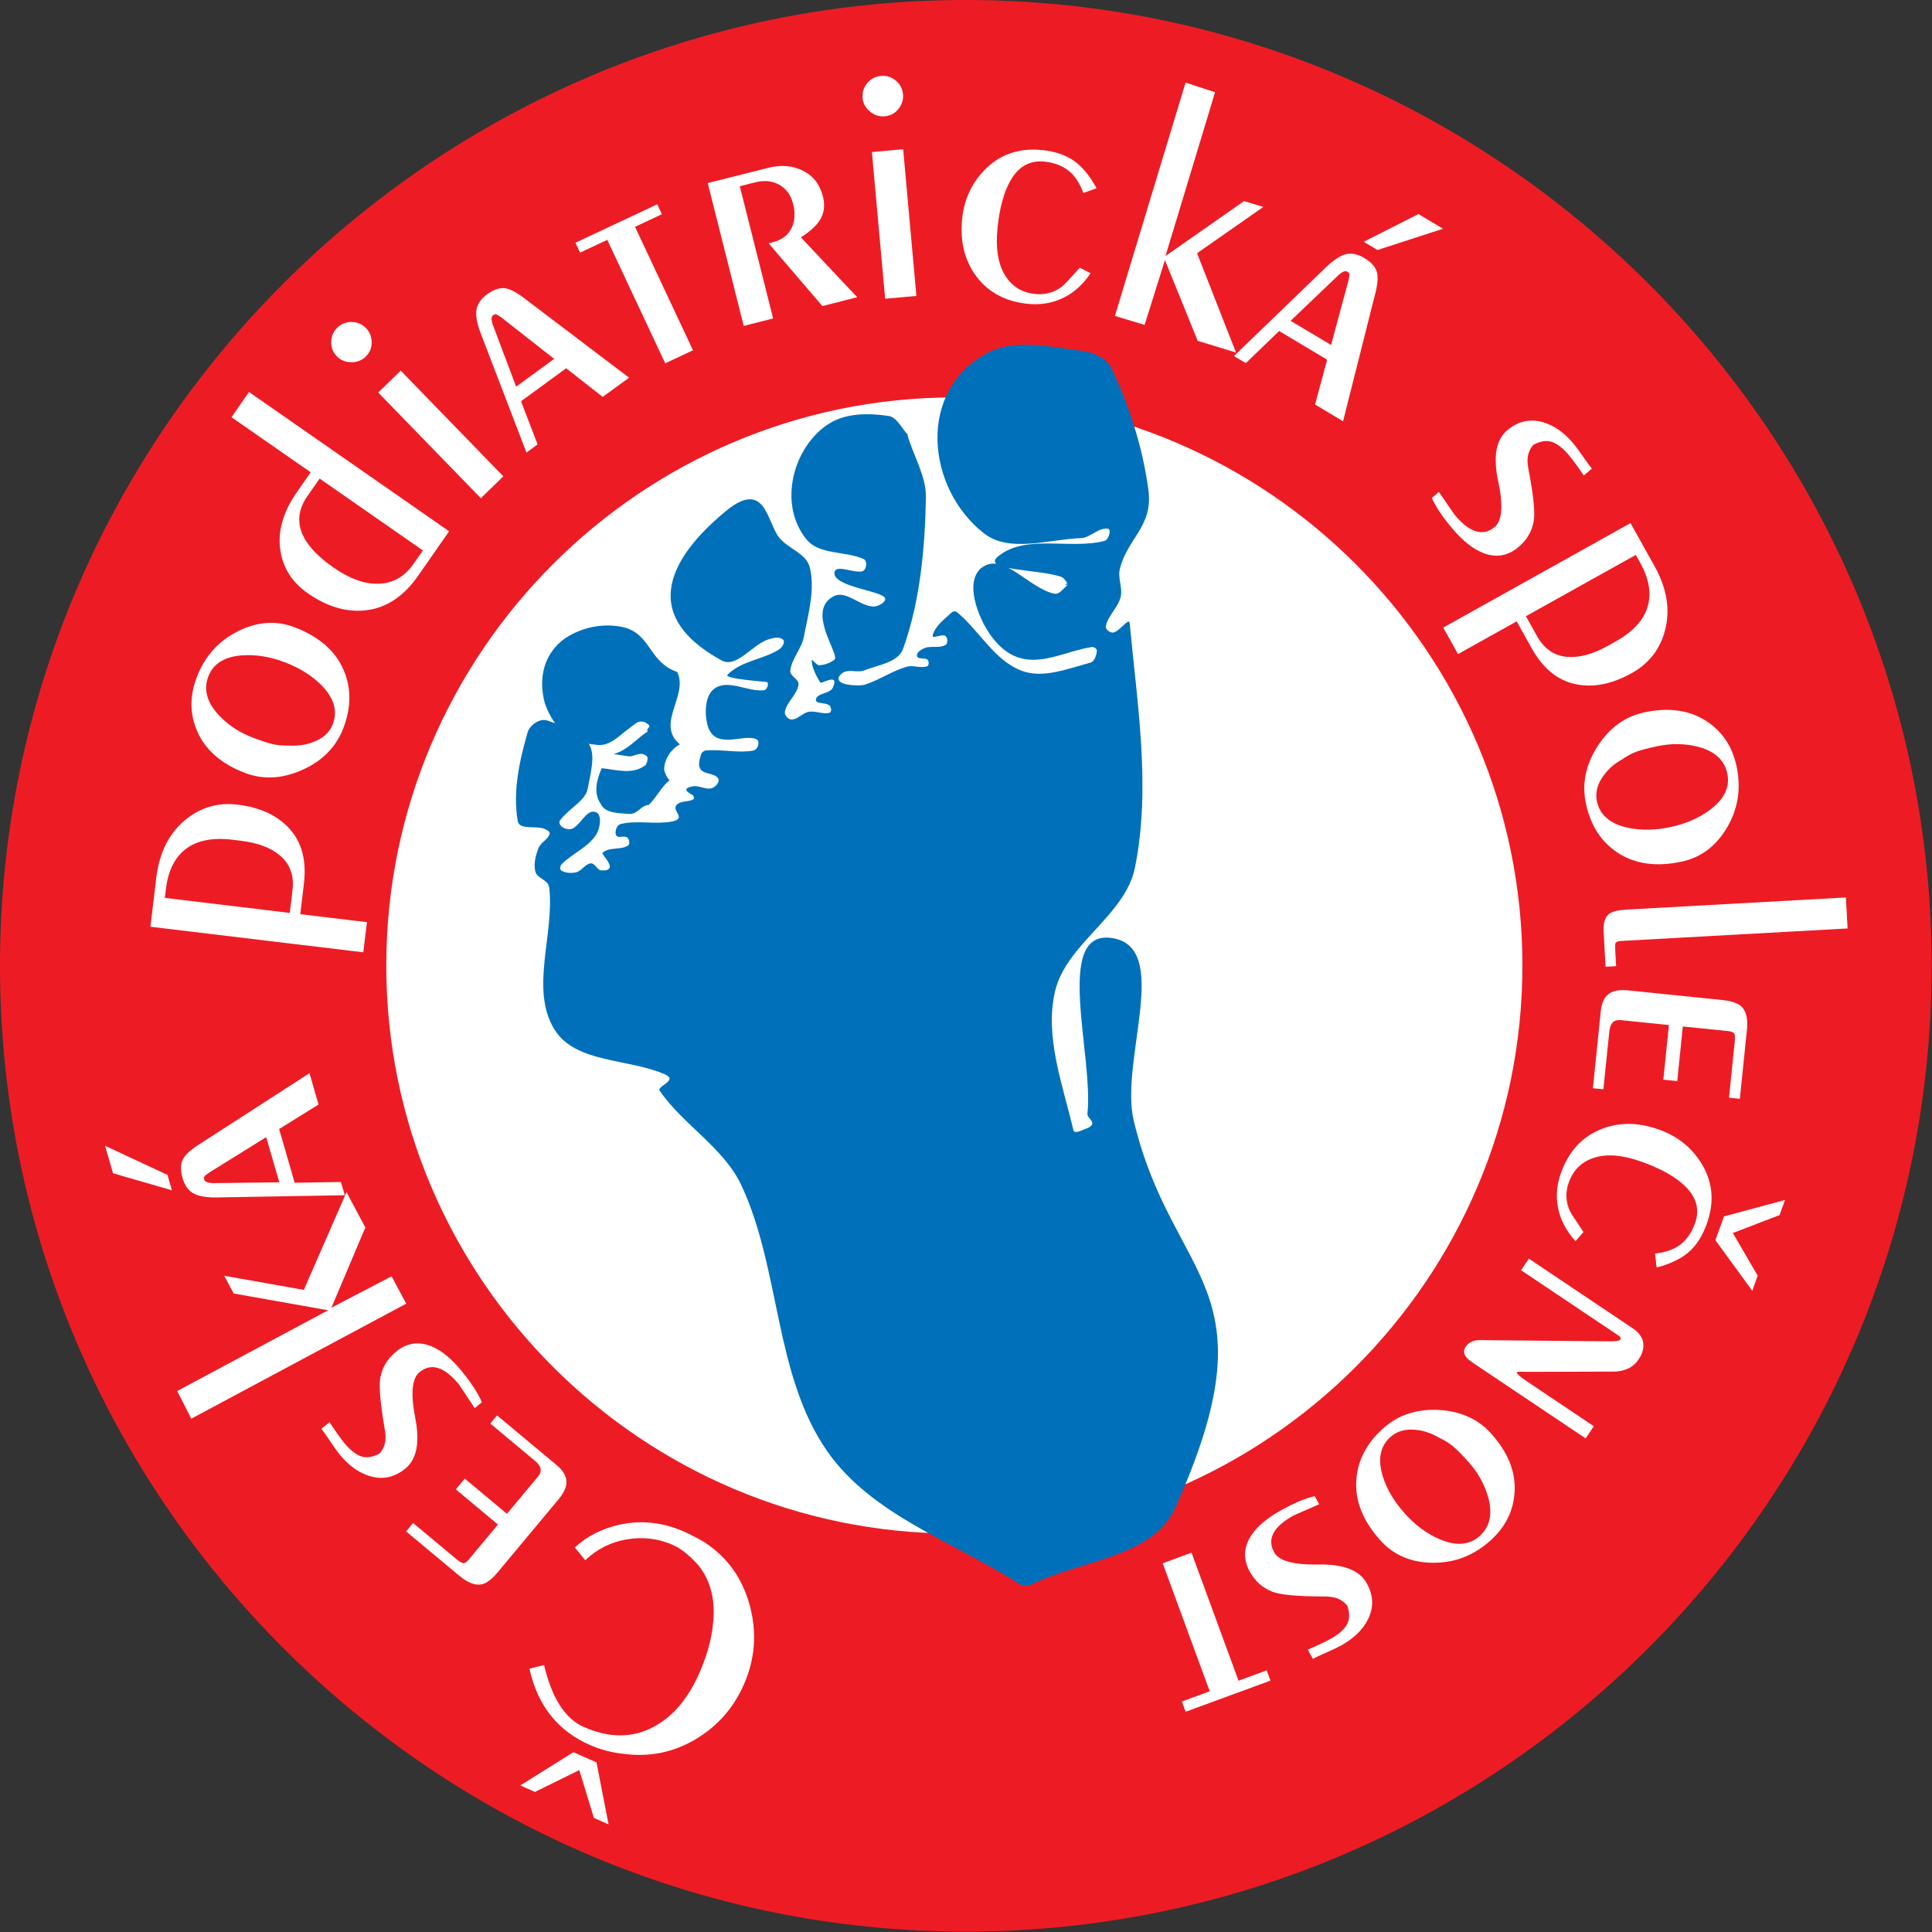 <?xml version="1.0" encoding="UTF-8"?>
<svg id="SVGDoc" width="80" height="80" xmlns="http://www.w3.org/2000/svg" version="1.1" xmlns:xlink="http://www.w3.org/1999/xlink" xmlns:avocode="https://avocode.com/" viewBox="0 0 80 80"><rect x="0" y="0" width="80" height="80" fill="#333333" stroke="none"/><defs></defs><desc>Generated with Avocode.</desc><g><g><title>logo-cps-1 1</title><g><title>Background</title></g><g><title>Group</title><g><title>Group</title><g><title>Group</title><g><title>Vector</title><path d="M39.992,0c22.027,0 39.992,17.965 39.992,39.992c0,22.027 -17.965,39.992 -39.992,39.992c-22.027,0 -39.992,-17.965 -39.992,-39.992c0,-22.027 17.965,-39.992 39.992,-39.992z" fill="#ed1c24" fill-opacity="1"></path></g></g></g><g><title>Group</title><g><title>Group</title><g><title>Vector</title><path d="M22.529,68.947c0.322,1.367 0.87,2.222 1.645,2.564c1.05,0.464 2.013,0.463 2.889,-0.004c0.793,-0.421 1.424,-1.161 1.892,-2.22c0.384,-0.87 0.583,-1.698 0.596,-2.484c0.013,-0.786 -0.2,-1.452 -0.638,-1.996c-0.151,-0.17 -0.317,-0.331 -0.497,-0.482c-0.18,-0.152 -0.365,-0.269 -0.554,-0.353c-0.594,-0.262 -1.224,-0.34 -1.888,-0.233c-0.665,0.107 -1.245,0.396 -1.741,0.867l-0.43,-0.529c0.488,-0.453 1.089,-0.764 1.802,-0.933c0.917,-0.212 1.832,-0.117 2.744,0.287c0.138,0.061 0.285,0.134 0.443,0.219c0.158,0.085 0.278,0.151 0.36,0.198c0.952,0.616 1.583,1.489 1.891,2.619c0.308,1.129 0.227,2.228 -0.245,3.295c-0.43,0.973 -1.101,1.729 -2.013,2.267c-0.912,0.539 -1.902,0.736 -2.971,0.593c-0.491,-0.052 -0.956,-0.176 -1.395,-0.37c-0.628,-0.278 -1.141,-0.654 -1.539,-1.128c-0.46,-0.543 -0.779,-1.219 -0.956,-2.028zM23.743,72.555l0.956,0.422l0.501,2.568l-0.607,-0.268l-0.606,-1.981l-1.835,0.903l-0.607,-0.268zM16.817,63.412l0.289,-0.347l1.778,1.483c0.13,0.109 0.227,0.168 0.292,0.179c0.065,0.011 0.145,-0.041 0.241,-0.157l1.203,-1.442l-1.745,-1.456l0.371,-0.445l1.745,1.456l1.285,-1.539c0.181,-0.217 0.141,-0.434 -0.119,-0.651l-1.854,-1.547l0.281,-0.336l2.471,2.062c0.246,0.205 0.379,0.42 0.399,0.646c0.021,0.225 -0.09,0.482 -0.331,0.772l-2.514,3.014c-0.247,0.296 -0.473,0.464 -0.676,0.502c-0.263,0.05 -0.568,-0.069 -0.915,-0.359zM13.645,58.887c0.243,0.373 0.445,0.658 0.605,0.855c0.238,0.292 0.468,0.478 0.691,0.557c0.223,0.08 0.479,0.044 0.769,-0.107c0.112,-0.116 0.189,-0.26 0.23,-0.433c0.041,-0.173 0.033,-0.4 -0.026,-0.68c-0.175,-1.035 -0.229,-1.719 -0.161,-2.054c0.083,-0.42 0.3,-0.772 0.65,-1.058c0.453,-0.368 0.948,-0.438 1.487,-0.209c0.41,0.176 0.82,0.515 1.23,1.019c0.41,0.504 0.687,0.933 0.832,1.289l-0.296,0.241l-0.643,-0.969c-0.606,-0.744 -1.154,-0.918 -1.643,-0.519c-0.314,0.255 -0.372,0.889 -0.174,1.899c0.198,1.01 0.059,1.709 -0.415,2.095c-0.445,0.362 -0.931,0.467 -1.457,0.312c-0.461,-0.134 -0.882,-0.435 -1.262,-0.902c-0.101,-0.124 -0.233,-0.308 -0.395,-0.552c-0.162,-0.244 -0.282,-0.413 -0.359,-0.508zM7.92,58.745l-0.581,-1.146l6.249,-3.344l-3.91,-0.694l-0.393,-0.734l3.296,0.584l1.768,-4.047l0.779,1.465l-1.406,3.322l2.493,-1.302l0.606,1.133zM14.277,49.492l-5.339,0.092c-0.441,0 -0.76,-0.062 -0.958,-0.186c-0.198,-0.124 -0.338,-0.331 -0.422,-0.62c-0.092,-0.316 -0.086,-0.575 0.017,-0.777c0.103,-0.202 0.367,-0.432 0.792,-0.692l4.448,-2.871l0.374,1.298l-1.631,1.016l0.644,2.224l1.914,-0.033zM11.023,47.086l-2.379,1.48c-0.089,0.065 -0.147,0.111 -0.173,0.138c-0.027,0.027 -0.029,0.077 -0.008,0.149c0.024,0.081 0.135,0.128 0.334,0.138l2.769,-0.033zM4.35,47.444l2.584,1.206l0.185,0.637l-2.438,-0.705zM6.228,38.374l0.242,-2.019c0.126,-1.047 0.525,-1.847 1.198,-2.401c0.631,-0.521 1.353,-0.733 2.166,-0.636c0.944,0.113 1.666,0.451 2.168,1.014c0.501,0.563 0.695,1.316 0.582,2.26l-0.151,1.262l2.761,0.331l-0.15,1.248zM6.827,37.18l5.172,0.621l0.113,-0.939c0.073,-0.607 -0.102,-1.088 -0.524,-1.442c-0.379,-0.32 -0.919,-0.522 -1.619,-0.607l-0.337,-0.041c-0.822,-0.099 -1.465,0.026 -1.929,0.375c-0.464,0.35 -0.741,0.904 -0.833,1.666zM10.143,32.004c-0.976,-0.372 -1.634,-0.945 -1.974,-1.718c-0.312,-0.713 -0.321,-1.457 -0.027,-2.231c0.331,-0.871 0.899,-1.508 1.702,-1.912c0.803,-0.404 1.588,-0.461 2.353,-0.169c1.029,0.392 1.711,0.994 2.046,1.806c0.306,0.731 0.298,1.519 -0.023,2.363c-0.298,0.783 -0.863,1.361 -1.695,1.734c-0.832,0.373 -1.626,0.416 -2.383,0.128zM8.626,28.013c-0.201,0.528 -0.064,1.054 0.412,1.577c0.385,0.418 0.858,0.735 1.421,0.949c0.334,0.127 0.6,0.216 0.797,0.266c0.198,0.05 0.434,0.072 0.708,0.066c0.413,0.026 0.79,-0.039 1.132,-0.196c0.342,-0.157 0.571,-0.389 0.688,-0.697c0.204,-0.536 0.049,-1.069 -0.465,-1.597c-0.4,-0.404 -0.908,-0.723 -1.524,-0.958c-0.598,-0.228 -1.181,-0.324 -1.748,-0.288c-0.744,0.049 -1.218,0.342 -1.422,0.879zM13.235,19.816l-0.5,0.718c-0.334,0.479 -0.424,0.955 -0.272,1.428c0.167,0.518 0.618,1.032 1.352,1.543c0.672,0.468 1.3,0.69 1.884,0.666c0.584,-0.024 1.059,-0.298 1.425,-0.823l0.387,-0.556zM9.585,17.275l0.726,-1.043l8.285,5.767l-1.274,1.831c-0.586,0.842 -1.288,1.319 -2.106,1.432c-0.818,0.113 -1.641,-0.119 -2.467,-0.694c-0.649,-0.452 -1.029,-1.043 -1.139,-1.774c-0.12,-0.783 0.105,-1.584 0.675,-2.403l0.581,-0.834zM15.661,16.253l0.932,-0.905l4.249,4.376l-0.932,0.905zM15.143,14.768c-0.162,0.157 -0.363,0.234 -0.602,0.231c-0.239,-0.004 -0.435,-0.083 -0.586,-0.238c-0.164,-0.169 -0.244,-0.37 -0.241,-0.603c0.003,-0.233 0.09,-0.431 0.258,-0.595c0.162,-0.157 0.359,-0.234 0.592,-0.231c0.233,0.003 0.431,0.089 0.595,0.258c0.151,0.155 0.228,0.349 0.231,0.583c0.003,0.233 -0.08,0.431 -0.248,0.595zM21.8,18.741l-1.912,-4.985c-0.151,-0.414 -0.202,-0.735 -0.153,-0.963c0.049,-0.228 0.195,-0.431 0.438,-0.609c0.266,-0.194 0.511,-0.277 0.736,-0.249c0.225,0.028 0.532,0.197 0.921,0.507l4.219,3.197l-1.092,0.795l-1.513,-1.185l-1.869,1.366l0.685,1.787zM22.948,14.86l-2.205,-1.729c-0.091,-0.061 -0.155,-0.1 -0.189,-0.115c-0.035,-0.015 -0.082,-0.001 -0.143,0.043c-0.068,0.05 -0.074,0.17 -0.016,0.361l0.978,2.59zM23.829,10.051l3.386,-1.59l0.192,0.409l-1.112,0.522l2.401,5.112l-1.15,0.54l-2.4,-5.112l-1.125,0.528zM29.306,7.581l2.505,-0.632c0.529,-0.134 1.008,-0.094 1.435,0.119c0.427,0.212 0.704,0.57 0.831,1.072c0.094,0.374 0.047,0.707 -0.142,0.997c-0.155,0.233 -0.412,0.463 -0.773,0.69l2.334,2.481l-1.441,0.366l-2.228,-2.598c0.073,-0.018 0.128,-0.032 0.164,-0.042c0.374,-0.094 0.634,-0.286 0.779,-0.577c0.145,-0.291 0.168,-0.632 0.07,-1.02c-0.091,-0.361 -0.281,-0.623 -0.57,-0.786c-0.289,-0.163 -0.62,-0.196 -0.994,-0.101l-0.643,0.162l1.381,5.476l-1.218,0.307zM36.104,6.297l1.294,-0.117l0.548,6.074l-1.294,0.117zM36.636,4.817c-0.225,0.02 -0.429,-0.046 -0.613,-0.2c-0.184,-0.153 -0.286,-0.338 -0.305,-0.554c-0.021,-0.234 0.043,-0.441 0.192,-0.62c0.149,-0.179 0.341,-0.279 0.576,-0.3c0.225,-0.02 0.427,0.044 0.606,0.193c0.179,0.149 0.279,0.341 0.3,0.575c0.019,0.216 -0.043,0.415 -0.187,0.598c-0.144,0.183 -0.333,0.285 -0.568,0.306zM44.859,7.992c-0.155,-0.423 -0.365,-0.735 -0.628,-0.937c-0.263,-0.202 -0.591,-0.323 -0.985,-0.363c-0.609,-0.062 -1.081,0.206 -1.416,0.806c-0.266,0.474 -0.441,1.119 -0.524,1.933c-0.085,0.824 0.015,1.473 0.297,1.946c0.283,0.473 0.7,0.739 1.253,0.795c0.431,0.044 0.811,-0.064 1.14,-0.323c0.072,-0.059 0.311,-0.314 0.717,-0.764l0.445,0.23c-0.346,0.514 -0.766,0.873 -1.26,1.077c-0.415,0.175 -0.862,0.238 -1.339,0.189c-0.918,-0.094 -1.624,-0.469 -2.12,-1.125c-0.496,-0.656 -0.695,-1.457 -0.598,-2.403c0.079,-0.768 0.373,-1.424 0.883,-1.967c0.637,-0.682 1.448,-0.973 2.431,-0.872c0.534,0.055 0.973,0.204 1.317,0.447c0.344,0.244 0.656,0.621 0.934,1.132zM49.092,3.42l1.221,0.399l-2.053,6.783l3.255,-2.275l0.797,0.241l-2.744,1.918l1.612,4.112l-1.586,-0.485l-1.356,-3.343l-0.842,2.683l-1.23,-0.372zM51.096,14.744l3.842,-3.708c0.322,-0.301 0.598,-0.473 0.827,-0.517c0.229,-0.044 0.473,0.011 0.732,0.166c0.283,0.169 0.455,0.362 0.517,0.58c0.062,0.218 0.026,0.567 -0.107,1.046l-1.294,5.133l-1.159,-0.695l0.5,-1.856l-1.988,-1.187l-1.377,1.329zM55.117,14.284l0.73,-2.705c0.021,-0.108 0.031,-0.181 0.032,-0.219c0.001,-0.038 -0.031,-0.076 -0.096,-0.115c-0.073,-0.043 -0.186,-0.001 -0.339,0.127l-2.002,1.912zM59.753,9.472l-2.712,0.88l-0.57,-0.34l2.264,-1.148zM65.582,19.688c-0.249,-0.368 -0.456,-0.65 -0.62,-0.844c-0.243,-0.288 -0.476,-0.469 -0.7,-0.545c-0.224,-0.076 -0.479,-0.036 -0.767,0.12c-0.11,0.117 -0.184,0.263 -0.222,0.437c-0.038,0.174 -0.026,0.4 0.038,0.679c0.193,1.032 0.259,1.715 0.197,2.05c-0.076,0.421 -0.286,0.777 -0.632,1.069c-0.446,0.376 -0.94,0.455 -1.483,0.235c-0.413,-0.169 -0.829,-0.501 -1.248,-0.997c-0.419,-0.496 -0.704,-0.921 -0.854,-1.275l0.291,-0.246l0.66,0.958c0.619,0.734 1.17,0.897 1.652,0.49c0.309,-0.261 0.356,-0.895 0.141,-1.902c-0.215,-1.007 -0.089,-1.708 0.379,-2.102c0.439,-0.37 0.922,-0.483 1.451,-0.338c0.464,0.126 0.889,0.419 1.278,0.88c0.103,0.122 0.238,0.304 0.405,0.545c0.167,0.241 0.289,0.409 0.368,0.502zM67.517,21.661l0.99,1.775c0.514,0.92 0.661,1.803 0.442,2.647c-0.204,0.793 -0.664,1.389 -1.379,1.788c-0.83,0.463 -1.613,0.615 -2.349,0.454c-0.736,-0.161 -1.336,-0.656 -1.799,-1.486l-0.619,-1.11l-2.429,1.355l-0.612,-1.097zM67.735,22.978l-4.55,2.538l0.461,0.826c0.298,0.534 0.722,0.821 1.271,0.859c0.494,0.036 1.05,-0.117 1.667,-0.461l0.296,-0.165c0.723,-0.404 1.17,-0.882 1.34,-1.438c0.17,-0.555 0.068,-1.167 -0.305,-1.837zM68.077,29.5c1.021,-0.22 1.885,-0.098 2.592,0.366c0.651,0.428 1.063,1.047 1.237,1.857c0.196,0.911 0.068,1.754 -0.386,2.531c-0.454,0.776 -1.081,1.251 -1.881,1.423c-1.077,0.232 -1.977,0.098 -2.7,-0.4c-0.655,-0.446 -1.077,-1.111 -1.267,-1.995c-0.176,-0.819 -0.017,-1.611 0.477,-2.377c0.495,-0.766 1.137,-1.234 1.929,-1.405zM71.523,32.022c-0.119,-0.552 -0.52,-0.918 -1.204,-1.098c-0.55,-0.141 -1.12,-0.149 -1.709,-0.022c-0.35,0.075 -0.621,0.146 -0.814,0.211c-0.193,0.066 -0.403,0.176 -0.629,0.331c-0.361,0.203 -0.641,0.463 -0.843,0.781c-0.201,0.318 -0.267,0.638 -0.198,0.96c0.121,0.561 0.541,0.923 1.259,1.086c0.556,0.121 1.156,0.112 1.8,-0.027c0.625,-0.135 1.167,-0.372 1.623,-0.711c0.597,-0.446 0.835,-0.95 0.714,-1.511zM76.434,37.162l0.071,1.283l-9.276,0.512l-0.141,0.008c-0.112,0.015 -0.177,0.045 -0.193,0.086c-0.017,0.043 -0.02,0.154 -0.009,0.338l0.034,0.618l-0.437,0.024l-0.081,-1.466c-0.021,-0.376 0.069,-0.626 0.27,-0.75c0.127,-0.082 0.351,-0.132 0.67,-0.15zM72.043,45.499l-0.449,-0.046l0.236,-2.304c0.017,-0.169 0.012,-0.282 -0.015,-0.342c-0.027,-0.059 -0.116,-0.097 -0.265,-0.112l-1.868,-0.191l-0.231,2.261l-0.576,-0.059l0.232,-2.261l-1.995,-0.204c-0.281,-0.029 -0.439,0.125 -0.473,0.463l-0.246,2.401l-0.435,-0.044l0.328,-3.202c0.033,-0.318 0.137,-0.549 0.312,-0.692c0.176,-0.143 0.451,-0.195 0.825,-0.157l3.904,0.4c0.384,0.039 0.649,0.133 0.795,0.28c0.189,0.19 0.26,0.509 0.214,0.959zM68.534,51.907c0.448,-0.049 0.801,-0.176 1.061,-0.383c0.26,-0.206 0.457,-0.495 0.591,-0.867c0.208,-0.576 0.061,-1.099 -0.439,-1.569c-0.396,-0.373 -0.979,-0.698 -1.749,-0.976c-0.779,-0.281 -1.433,-0.342 -1.96,-0.182c-0.528,0.16 -0.886,0.501 -1.075,1.023c-0.147,0.407 -0.134,0.802 0.038,1.184c0.04,0.084 0.229,0.378 0.568,0.88l-0.331,0.376c-0.414,-0.46 -0.661,-0.954 -0.741,-1.483c-0.069,-0.445 -0.023,-0.894 0.14,-1.345c0.313,-0.868 0.848,-1.463 1.605,-1.785c0.757,-0.322 1.582,-0.322 2.476,0.001c0.726,0.262 1.291,0.706 1.696,1.332c0.508,0.784 0.594,1.64 0.258,2.57c-0.182,0.505 -0.433,0.894 -0.752,1.169c-0.319,0.275 -0.761,0.486 -1.324,0.633zM71.031,51.352l0.355,-0.983l2.527,-0.679l-0.225,0.624l-1.934,0.743l1.028,1.767l-0.225,0.624zM63.306,52.117l4.303,2.886c0.25,0.168 0.394,0.363 0.431,0.587c0.037,0.223 -0.025,0.456 -0.188,0.699c-0.136,0.203 -0.315,0.344 -0.538,0.421c-0.165,0.06 -0.342,0.088 -0.533,0.085l-3.559,0.01c-0.219,-0.011 -0.358,-0.007 -0.415,0.011c-0.016,0.057 0.129,0.188 0.434,0.393l2.756,1.848l-0.338,0.504l-4.655,-3.122c-0.164,-0.11 -0.271,-0.204 -0.32,-0.283c-0.081,-0.133 -0.079,-0.263 0.005,-0.388c0.131,-0.195 0.34,-0.288 0.627,-0.276l5.271,0.049c0.068,0 0.119,0 0.152,0c0.115,-0.002 0.199,-0.009 0.251,-0.019c0.052,-0.01 0.094,-0.039 0.125,-0.086c-0.018,-0.058 -0.043,-0.097 -0.074,-0.118l-4.057,-2.721zM61.737,59.352c0.701,0.774 1.028,1.583 0.979,2.428c-0.045,0.777 -0.375,1.444 -0.989,2c-0.691,0.625 -1.486,0.936 -2.385,0.931c-0.899,-0.005 -1.624,-0.31 -2.174,-0.918c-0.739,-0.816 -1.073,-1.663 -1.003,-2.539c0.059,-0.79 0.424,-1.488 1.094,-2.095c0.621,-0.562 1.387,-0.821 2.297,-0.776c0.911,0.045 1.638,0.368 2.181,0.968zM61.276,63.598c0.419,-0.379 0.535,-0.91 0.349,-1.592c-0.153,-0.547 -0.431,-1.044 -0.835,-1.491c-0.24,-0.265 -0.437,-0.465 -0.59,-0.599c-0.153,-0.134 -0.353,-0.261 -0.601,-0.38c-0.356,-0.211 -0.722,-0.324 -1.098,-0.339c-0.376,-0.015 -0.686,0.088 -0.93,0.309c-0.426,0.385 -0.529,0.93 -0.311,1.634c0.173,0.542 0.481,1.057 0.923,1.545c0.429,0.474 0.905,0.825 1.427,1.05c0.685,0.294 1.24,0.248 1.666,-0.137zM54.152,68.308c0.409,-0.175 0.725,-0.324 0.947,-0.448c0.329,-0.183 0.552,-0.378 0.669,-0.583c0.117,-0.205 0.127,-0.464 0.028,-0.775c-0.094,-0.131 -0.223,-0.231 -0.387,-0.302c-0.163,-0.07 -0.388,-0.102 -0.674,-0.093c-1.05,-0.007 -1.733,-0.073 -2.051,-0.198c-0.399,-0.155 -0.708,-0.429 -0.928,-0.824c-0.284,-0.51 -0.267,-1.01 0.052,-1.5c0.244,-0.373 0.65,-0.718 1.217,-1.035c0.567,-0.316 1.039,-0.515 1.414,-0.595l0.186,0.333l-1.066,0.466c-0.838,0.468 -1.104,0.977 -0.797,1.528c0.197,0.353 0.81,0.521 1.84,0.501c1.03,-0.019 1.693,0.238 1.991,0.773c0.28,0.501 0.298,0.998 0.055,1.489c-0.212,0.431 -0.582,0.793 -1.108,1.087c-0.14,0.078 -0.344,0.176 -0.612,0.293c-0.269,0.117 -0.456,0.206 -0.563,0.266zM52.607,69.591l-3.512,1.289l-0.156,-0.424l1.153,-0.423l-1.946,-5.301l1.193,-0.438l1.946,5.301l1.166,-0.428z" fill="#ffffff" fill-opacity="1"></path></g></g></g><g><title>Group</title><g><title>Group</title><g><title>Vector</title><path d="M39.518,16.456c12.956,0 23.522,10.567 23.522,23.522c0,12.956 -10.567,23.523 -23.522,23.523c-12.956,0 -23.523,-10.567 -23.523,-23.523c0,-12.956 10.567,-23.522 23.523,-23.522z" fill="#ffffff" fill-opacity="1"></path></g></g></g><g><title>Group</title><g><title>Group</title><g><title>Vector</title><path d="M22.731,36.719c-0.033,-0.276 -0.486,-0.35 -0.56,-0.618c-0.087,-0.316 0.007,-0.668 0.122,-0.974c0.088,-0.236 0.391,-0.356 0.465,-0.597c0.03,-0.096 -0.124,-0.173 -0.217,-0.21c-0.355,-0.142 -1.036,0.058 -1.102,-0.319c-0.211,-1.213 0.066,-2.489 0.407,-3.672c0.087,-0.301 0.497,-0.593 0.796,-0.499c2.185,0.69 2.023,1.199 1.691,2.841c-0.029,0.142 -0.107,0.276 -0.202,0.385c-0.292,0.333 -0.691,0.568 -0.949,0.928c-0.054,0.075 0.018,0.21 0.096,0.259c0.119,0.076 0.29,0.126 0.419,0.068c0.357,-0.162 0.572,-0.79 0.951,-0.692c0.306,0.08 0.205,0.682 0.034,0.948c-0.34,0.529 -0.996,0.774 -1.432,1.227c-0.06,0.063 -0.077,0.221 0,0.262c0.183,0.096 0.417,0.111 0.618,0.061c0.226,-0.057 0.363,-0.349 0.596,-0.366c0.174,-0.013 0.26,0.28 0.434,0.29c0.791,0.047 -0.007,-0.663 0.049,-0.721c0.256,-0.26 0.74,-0.111 1.051,-0.302c0.095,-0.058 0.064,-0.259 -0.019,-0.333c-0.118,-0.105 -0.393,0.044 -0.464,-0.097c-0.075,-0.149 0.02,-0.425 0.182,-0.465c0.678,-0.169 1.406,0.024 2.093,-0.1c0.716,-0.129 -0.035,-0.452 0.244,-0.711c0.173,-0.161 0.472,-0.096 0.676,-0.214c0.048,-0.028 0.015,-0.122 -0.018,-0.167c-0.022,-0.03 -0.605,-0.264 0.001,-0.372c0.258,-0.046 0.531,0.155 0.781,0.078c0.153,-0.047 0.347,-0.262 0.265,-0.399c-0.14,-0.236 -0.568,-0.16 -0.729,-0.382c-0.118,-0.162 -0.043,-0.409 0.013,-0.602c0.026,-0.089 0.12,-0.173 0.213,-0.181c0.651,-0.052 1.315,0.119 1.958,0.007c0.143,-0.025 0.246,-0.246 0.202,-0.385c-0.039,-0.125 -0.236,-0.133 -0.366,-0.14c-0.525,-0.028 -1.504,0.412 -1.741,-0.561c-0.122,-0.503 -0.101,-1.247 0.343,-1.514c0.574,-0.345 1.341,0.176 2.007,0.101c0.119,-0.013 0.217,-0.272 0.118,-0.34c-0.022,-0.015 -1.797,-0.127 -1.632,-0.3c0.55,-0.573 1.467,-0.626 2.138,-1.051c0.122,-0.078 0.268,-0.308 0.16,-0.405c-0.154,-0.137 -0.424,-0.071 -0.62,-0.005c-0.667,0.225 -1.309,1.204 -1.926,0.866c-3.509,-1.922 -2.055,-4.333 0.163,-6.17c1.65,-1.367 1.712,0.425 2.215,1.073c0.363,0.467 1.13,0.661 1.274,1.234c0.235,0.936 -0.064,1.936 -0.242,2.884c-0.093,0.496 -0.506,0.904 -0.563,1.405c-0.025,0.221 0.369,0.354 0.34,0.574c-0.055,0.415 -0.482,0.713 -0.564,1.124c-0.028,0.139 0.134,0.322 0.275,0.323c0.261,0.001 0.459,-0.274 0.716,-0.32c0.283,-0.05 0.587,0.121 0.863,0.038c0.094,-0.028 0.066,-0.227 -0.005,-0.295c-0.148,-0.143 -0.599,-0.052 -0.563,-0.255c0.05,-0.277 0.578,-0.225 0.696,-0.481c0.302,-0.655 -0.476,-0.149 -0.515,-0.216c-0.166,-0.279 -0.337,-0.582 -0.358,-0.907c-0.008,-0.121 0.19,0.193 0.312,0.188c0.221,-0.008 0.447,-0.091 0.624,-0.222c0.065,-0.048 0.028,-0.165 0.005,-0.243c-0.164,-0.538 -1.008,-1.892 -0.021,-2.394c0.503,-0.256 1.072,0.415 1.636,0.43c0.199,0.006 0.584,-0.209 0.469,-0.372c-0.204,-0.289 -2.12,-0.457 -2.081,-1.024c0.026,-0.38 0.769,0.018 1.142,-0.062c0.184,-0.04 0.244,-0.43 0.061,-0.512c-0.758,-0.338 -1.828,-0.164 -2.355,-0.804c-1.212,-1.472 -0.554,-3.878 0.943,-4.809c0.695,-0.432 1.626,-0.431 2.436,-0.312c0.377,0.056 0.553,0.523 0.822,0.793c0.006,0.006 -0.026,-0.002 -0.024,0.005c0.246,0.866 0.78,1.692 0.762,2.592c-0.043,2.106 -0.233,4.264 -0.942,6.247c-0.207,0.58 -1.039,0.675 -1.612,0.902c-0.252,0.1 -0.558,-0.036 -0.812,0.06c-0.13,0.049 -0.298,0.211 -0.243,0.339c0.109,0.252 0.931,0.241 1.07,0.196c0.599,-0.194 1.132,-0.567 1.736,-0.745c0.271,-0.08 0.579,0.07 0.848,-0.018c0.085,-0.028 0.09,-0.204 0.028,-0.268c-0.109,-0.111 -0.402,-0.002 -0.441,-0.153c-0.038,-0.149 0.172,-0.28 0.315,-0.336c0.27,-0.106 0.611,0.018 0.862,-0.127c0.107,-0.062 0.1,-0.298 0.001,-0.372c-0.141,-0.106 -0.572,0.145 -0.529,-0.026c0.1,-0.394 0.481,-0.66 0.774,-0.942c0.055,-0.053 0.169,-0.072 0.228,-0.024c0.928,0.768 1.55,2.001 2.676,2.429c0.893,0.339 1.922,-0.088 2.845,-0.332c0.182,-0.048 0.255,-0.305 0.275,-0.492c0.009,-0.086 -0.122,-0.17 -0.207,-0.157c-1.412,0.21 -2.883,1.311 -4.179,-0.47c-0.563,-0.773 -1.131,-2.32 -0.334,-2.849c0.877,-0.582 1.926,0.895 2.956,1.11c0.221,0.046 0.388,-0.234 0.564,-0.374c0.025,-0.02 -0.088,0.033 -0.096,0.002c-0.009,-0.034 0.077,-0.038 0.077,-0.073c0,-0.028 -0.059,-0.015 -0.076,-0.037c-0.008,-0.011 0.048,0.001 0.04,-0.009c-0.064,-0.077 -0.126,-0.17 -0.22,-0.205c-0.862,-0.317 -3.33,-0.255 -2.624,-0.841c1.144,-0.95 2.973,-0.28 4.415,-0.647c0.17,-0.043 0.307,-0.488 0.133,-0.509c-0.39,-0.047 -0.719,0.377 -1.111,0.392c-1.338,0.051 -2.957,0.626 -4.013,-0.198c-2.38,-1.856 -2.805,-5.917 0.158,-7.476c1.152,-0.606 2.613,-0.241 3.905,-0.079c0.469,0.059 1.015,0.298 1.218,0.724c0.755,1.586 1.296,3.301 1.529,5.042c0.202,1.511 -0.891,2.019 -1.186,3.277c-0.088,0.373 0.127,0.777 0.036,1.149c-0.108,0.438 -0.521,0.765 -0.614,1.206c-0.028,0.131 0.169,0.282 0.302,0.266c0.261,-0.032 0.662,-0.65 0.686,-0.388c0.312,3.361 0.888,6.816 0.217,10.125c-0.404,1.991 -2.845,3.141 -3.308,5.119c-0.441,1.881 0.319,3.865 0.76,5.746c0.044,0.186 0.389,-0.014 0.569,-0.078c0.092,-0.033 0.21,-0.104 0.212,-0.201c0.003,-0.149 -0.215,-0.252 -0.199,-0.401c0.257,-2.434 -1.414,-7.627 1.008,-7.274c2.509,0.365 0.319,5.086 0.907,7.553c1.609,6.75 5.885,6.788 1.714,16.055c-0.913,2.029 -3.89,2.164 -5.891,3.136c-0.169,0.082 -0.406,0.104 -0.564,0.002c-2.706,-1.745 -6.105,-2.848 -7.946,-5.489c-2.204,-3.162 -1.927,-7.509 -3.552,-11.005c-0.73,-1.569 -2.409,-2.505 -3.391,-3.93c-0.128,-0.186 0.785,-0.426 0.229,-0.672c-1.507,-0.669 -3.715,-0.457 -4.582,-1.859c-1.037,-1.676 0.013,-3.952 -0.221,-5.909z" fill="#0070ba" fill-opacity="1"></path></g></g></g><g><title>Group</title><g><title>Group</title><g><title>Vector</title><path d="M23.411,26.424c0.736,-0.483 1.647,-0.643 2.471,-0.435c1.078,0.312 1.002,1.438 2.16,1.836c0.48,0.981 -0.913,2.144 0.112,2.998c-0.41,0.212 -0.66,0.686 -0.653,1.044c0.021,0.116 0.116,0.354 0.226,0.441c-0.351,0.272 -0.532,0.707 -0.869,1.026c-0.332,0.004 -0.457,0.428 -0.863,0.365c-0.398,-0.034 -0.938,-0.02 -1.12,-0.413c-0.314,-0.453 -0.168,-0.994 0.041,-1.477c0.613,0.063 1.278,0.289 1.821,-0.132c0.071,-0.131 0.144,-0.359 -0.023,-0.41c-0.224,-0.147 -0.465,0.07 -0.681,0.052l-0.622,-0.095c0.599,-0.172 0.96,-0.655 1.416,-0.941c-0.113,-0.112 0.174,-0.169 0.013,-0.288c-0.104,-0.083 -0.24,-0.158 -0.416,-0.096c-0.123,0.054 -0.321,0.229 -0.471,0.335c-0.318,0.238 -0.758,0.727 -1.323,0.596c-1.235,-0.082 -1.805,-0.938 -2.075,-1.732c-0.248,-0.937 -0.098,-1.997 0.855,-2.676z" fill="#0070ba" fill-opacity="1"></path></g></g></g></g></g></g></svg>